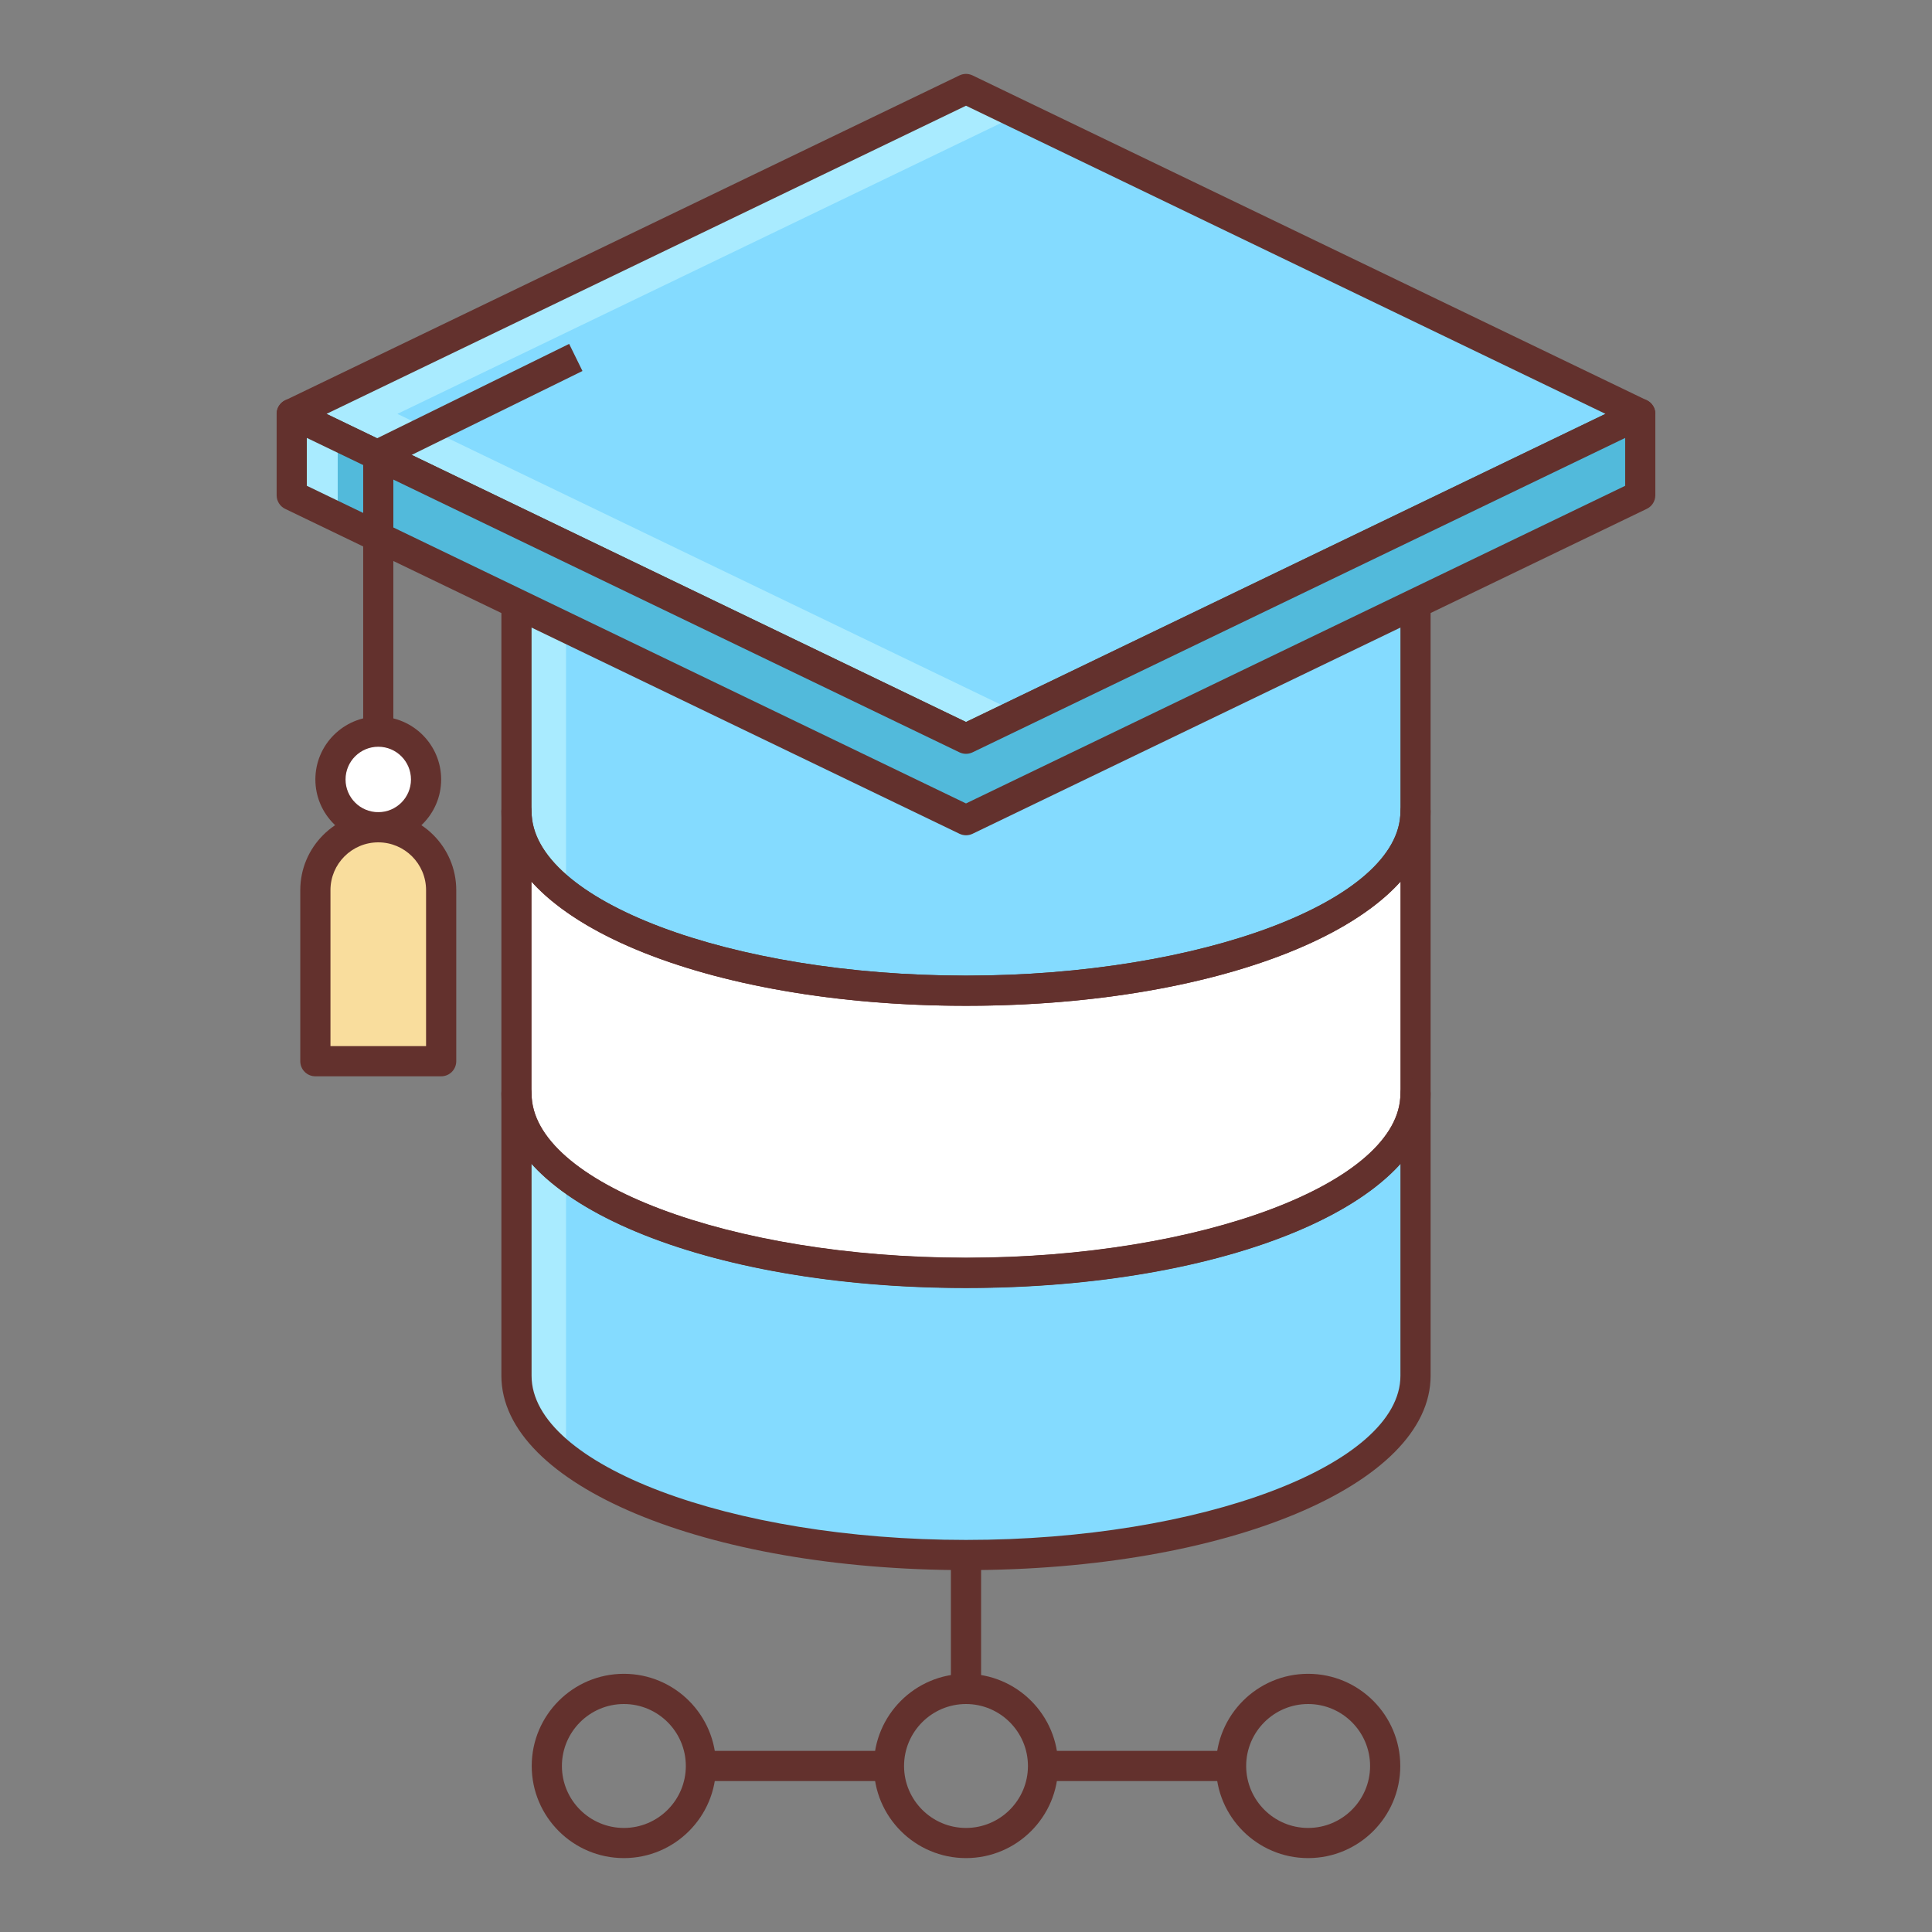<?xml version="1.0" encoding="utf-8"?>
<!-- Generator: Adobe Illustrator 22.0.1, SVG Export Plug-In . SVG Version: 6.00 Build 0)  -->
<svg version="1.1" id="Layer_3" xmlns="http://www.w3.org/2000/svg" xmlns:xlink="http://www.w3.org/1999/xlink" x="0px" y="0px"
	 viewBox="0 0 64 64" style="enable-background:new 0 0 64 64;" xml:space="preserve">
<rect x="0" y="0" width="64" height="64" fill="#808080" stroke="none"/>
<style type="text/css">
	.st0{fill:#FAF5F5;}
	.st1{fill:#63312D;}
	.st2{fill:#F9A287;}
	.st3{fill:#FCB7A4;}
	.st4{fill:#DB785A;}
	.st5{fill:#E0E0E0;}
	.st6{fill:#84DBFF;}
	.st7{fill:#EFC36A;}
	.st8{fill:#F9DD9D;}
	.st9{fill:#EEC26A;}
	.st10{fill:#A9EBFF;}
	.st11{fill:#52BADB;}
	.st12{fill:#FFFFFF;}
	.st13{fill:#F0EEEE;}
	.st14{fill:#BDBDBD;}
	.st15{fill:#E3DFDF;}
	.st16{fill:#FFE8BB;}
	.st17{fill:#FFF2D2;}
	.st18{fill:#D8C18F;}
	.st19{fill:#EAD194;}
	.st20{fill:#BFA064;}
	.st21{fill:#CCCCCC;}
	.st22{fill:#C5F1FF;}
	.st23{fill:#D3A553;}
	.st24{fill:#67C7E5;}
</style>
<g>
	<path class="st6" d="M46.891,26.883c0,3.279-6.667,5.937-14.891,5.937s-14.891-2.658-14.891-5.937V19.9h29.782V26.883z"/>
	<path class="st12" d="M32,32.819c-8.224,0-14.891-2.658-14.891-5.937v9.349c0,3.279,6.667,5.937,14.891,5.937
		s14.891-2.658,14.891-5.937v-9.349C46.891,30.161,40.224,32.819,32,32.819z"/>
	<path class="st6" d="M32,42.163c-8.224,0-14.891-2.658-14.891-5.937v9.349c0,3.279,6.667,5.937,14.891,5.937
		s14.891-2.658,14.891-5.937v-9.349C46.891,39.505,40.224,42.163,32,42.163z"/>
	<path class="st10" d="M18.75,19.9h-1.641v6.983c0,0.974,0.599,1.89,1.641,2.7V19.9z"/>
	<path class="st10" d="M18.75,38.927c-1.042-0.811-1.641-1.727-1.641-2.7v9.349c0,0.974,0.599,1.89,1.641,2.7V38.927z"/>
	<path class="st1" d="M32,33.319c-8.63,0-15.391-2.827-15.391-6.437V19.9c0-0.276,0.224-0.5,0.5-0.5h29.781
		c0.276,0,0.5,0.224,0.5,0.5v6.982C47.391,30.492,40.63,33.319,32,33.319z M17.609,20.4v6.482c0,2.947,6.59,5.437,14.391,5.437
		s14.391-2.489,14.391-5.437V20.4H17.609z"/>
	<rect x="31.5" y="24.472" class="st1" width="1" height="2.697"/>
	<path class="st1" d="M32,42.668c-8.63,0-15.391-2.827-15.391-6.437v-9.35c0-0.276,0.224-0.5,0.5-0.5s0.5,0.224,0.5,0.5
		c0,2.947,6.59,5.437,14.391,5.437s14.391-2.489,14.391-5.437c0-0.276,0.224-0.5,0.5-0.5s0.5,0.224,0.5,0.5v9.35
		C47.391,39.841,40.63,42.668,32,42.668z M17.609,29.208v7.023c0,2.947,6.59,5.437,14.391,5.437s14.391-2.489,14.391-5.437v-7.023
		c-2.187,2.427-7.732,4.11-14.391,4.11S19.796,31.635,17.609,29.208z"/>
	<path class="st1" d="M32,52.012c-8.63,0-15.391-2.828-15.391-6.438v-9.349c0-0.276,0.224-0.5,0.5-0.5s0.5,0.224,0.5,0.5
		c0,2.947,6.59,5.437,14.391,5.437s14.391-2.489,14.391-5.437c0-0.276,0.224-0.5,0.5-0.5s0.5,0.224,0.5,0.5v9.349
		C47.391,49.184,40.63,52.012,32,52.012z M17.609,38.552v7.022c0,2.947,6.59,5.438,14.391,5.438s14.391-2.49,14.391-5.438v-7.022
		c-2.187,2.427-7.732,4.11-14.391,4.11S19.796,40.979,17.609,38.552z"/>
	<polygon class="st6" points="54.336,13.71 32,24.472 9.664,13.71 32,2.948 	"/>
	<polygon class="st10" points="13.164,13.71 33.75,3.791 32,2.948 9.664,13.71 32,24.472 33.75,23.629 	"/>
	<path class="st1" d="M32,24.972c-0.074,0-0.148-0.017-0.217-0.05L9.447,14.161c-0.173-0.083-0.283-0.258-0.283-0.45
		s0.11-0.367,0.283-0.45L31.783,2.498c0.137-0.066,0.297-0.066,0.434,0L54.553,13.26c0.173,0.083,0.283,0.258,0.283,0.45
		s-0.11,0.367-0.283,0.45L32.217,24.922C32.148,24.956,32.074,24.972,32,24.972z M10.816,13.71L32,23.917L53.184,13.71L32,3.502
		L10.816,13.71z"/>
	<polygon class="st11" points="32,24.472 9.664,13.71 9.664,16.407 32,27.169 54.336,16.407 54.336,13.71 	"/>
	<polygon class="st10" points="11.187,14.444 9.664,13.71 9.664,16.407 11.187,17.141 	"/>
	<path class="st1" d="M32,27.669c-0.074,0-0.148-0.017-0.217-0.05L9.447,16.857c-0.173-0.083-0.283-0.258-0.283-0.45V13.71
		c0-0.172,0.089-0.332,0.234-0.424c0.146-0.092,0.329-0.101,0.482-0.026L32,23.917L54.119,13.26
		c0.153-0.075,0.336-0.066,0.482,0.026c0.146,0.092,0.234,0.252,0.234,0.424v2.696c0,0.192-0.11,0.367-0.283,0.45L32.217,27.62
		C32.148,27.653,32.074,27.669,32,27.669z M10.164,16.092L32,26.615l21.836-10.522v-1.586L32.217,24.922
		c-0.137,0.066-0.297,0.066-0.434,0L10.164,14.506V16.092z"/>
	<path class="st1" d="M13.031,24.654h-1v-9.597c0-0.19,0.108-0.364,0.279-0.449l6.544-3.216l0.441,0.898l-6.265,3.078V24.654z"/>
	<circle class="st12" cx="12.531" cy="25.821" r="1.583"/>
	<path class="st1" d="M12.531,27.904c-1.149,0-2.084-0.935-2.084-2.083c0-1.149,0.935-2.084,2.084-2.084
		c1.148,0,2.083,0.935,2.083,2.084C14.614,26.969,13.68,27.904,12.531,27.904z M12.531,24.737c-0.598,0-1.084,0.486-1.084,1.084
		s0.486,1.083,1.084,1.083s1.083-0.485,1.083-1.083S13.129,24.737,12.531,24.737z"/>
	<path class="st8" d="M14.614,35.154h-4.167v-5.667c0-1.151,0.933-2.083,2.083-2.083h0c1.151,0,2.083,0.933,2.083,2.083V35.154z"/>
	<path class="st1" d="M14.614,35.654h-4.167c-0.276,0-0.5-0.224-0.5-0.5v-5.667c0-1.424,1.159-2.583,2.584-2.583
		c1.424,0,2.583,1.159,2.583,2.583v5.667C15.114,35.43,14.891,35.654,14.614,35.654z M10.947,34.654h3.167v-5.167
		c0-0.873-0.71-1.583-1.583-1.583s-1.584,0.71-1.584,1.583V34.654z"/>
	<rect x="31.5" y="51.512" class="st1" width="1" height="4.436"/>
	<path class="st1" d="M32,61.552c-1.683,0-3.052-1.369-3.052-3.052c0-1.684,1.369-3.053,3.052-3.053s3.052,1.369,3.052,3.053
		C35.052,60.183,33.683,61.552,32,61.552z M32,56.448c-1.131,0-2.052,0.921-2.052,2.053c0,1.131,0.921,2.052,2.052,2.052
		s2.052-0.921,2.052-2.052C34.052,57.369,33.131,56.448,32,56.448z"/>
	<path class="st1" d="M43.333,61.552c-1.683,0-3.052-1.369-3.052-3.052c0-1.684,1.369-3.053,3.052-3.053
		c1.684,0,3.053,1.369,3.053,3.053C46.386,60.183,45.017,61.552,43.333,61.552z M43.333,56.448c-1.131,0-2.052,0.921-2.052,2.053
		c0,1.131,0.921,2.052,2.052,2.052c1.132,0,2.053-0.921,2.053-2.052C45.386,57.369,44.465,56.448,43.333,56.448z"/>
	<path class="st1" d="M20.667,61.552c-1.684,0-3.053-1.369-3.053-3.052c0-1.684,1.369-3.053,3.053-3.053
		c1.683,0,3.052,1.369,3.052,3.053C23.719,60.183,22.35,61.552,20.667,61.552z M20.667,56.448c-1.132,0-2.053,0.921-2.053,2.053
		c0,1.131,0.921,2.052,2.053,2.052c1.131,0,2.052-0.921,2.052-2.052C22.719,57.369,21.798,56.448,20.667,56.448z"/>
	<rect x="23.219" y="58" class="st1" width="6.229" height="1"/>
	<rect x="34.552" y="58" class="st1" width="6.229" height="1"/>
</g>
</svg>
